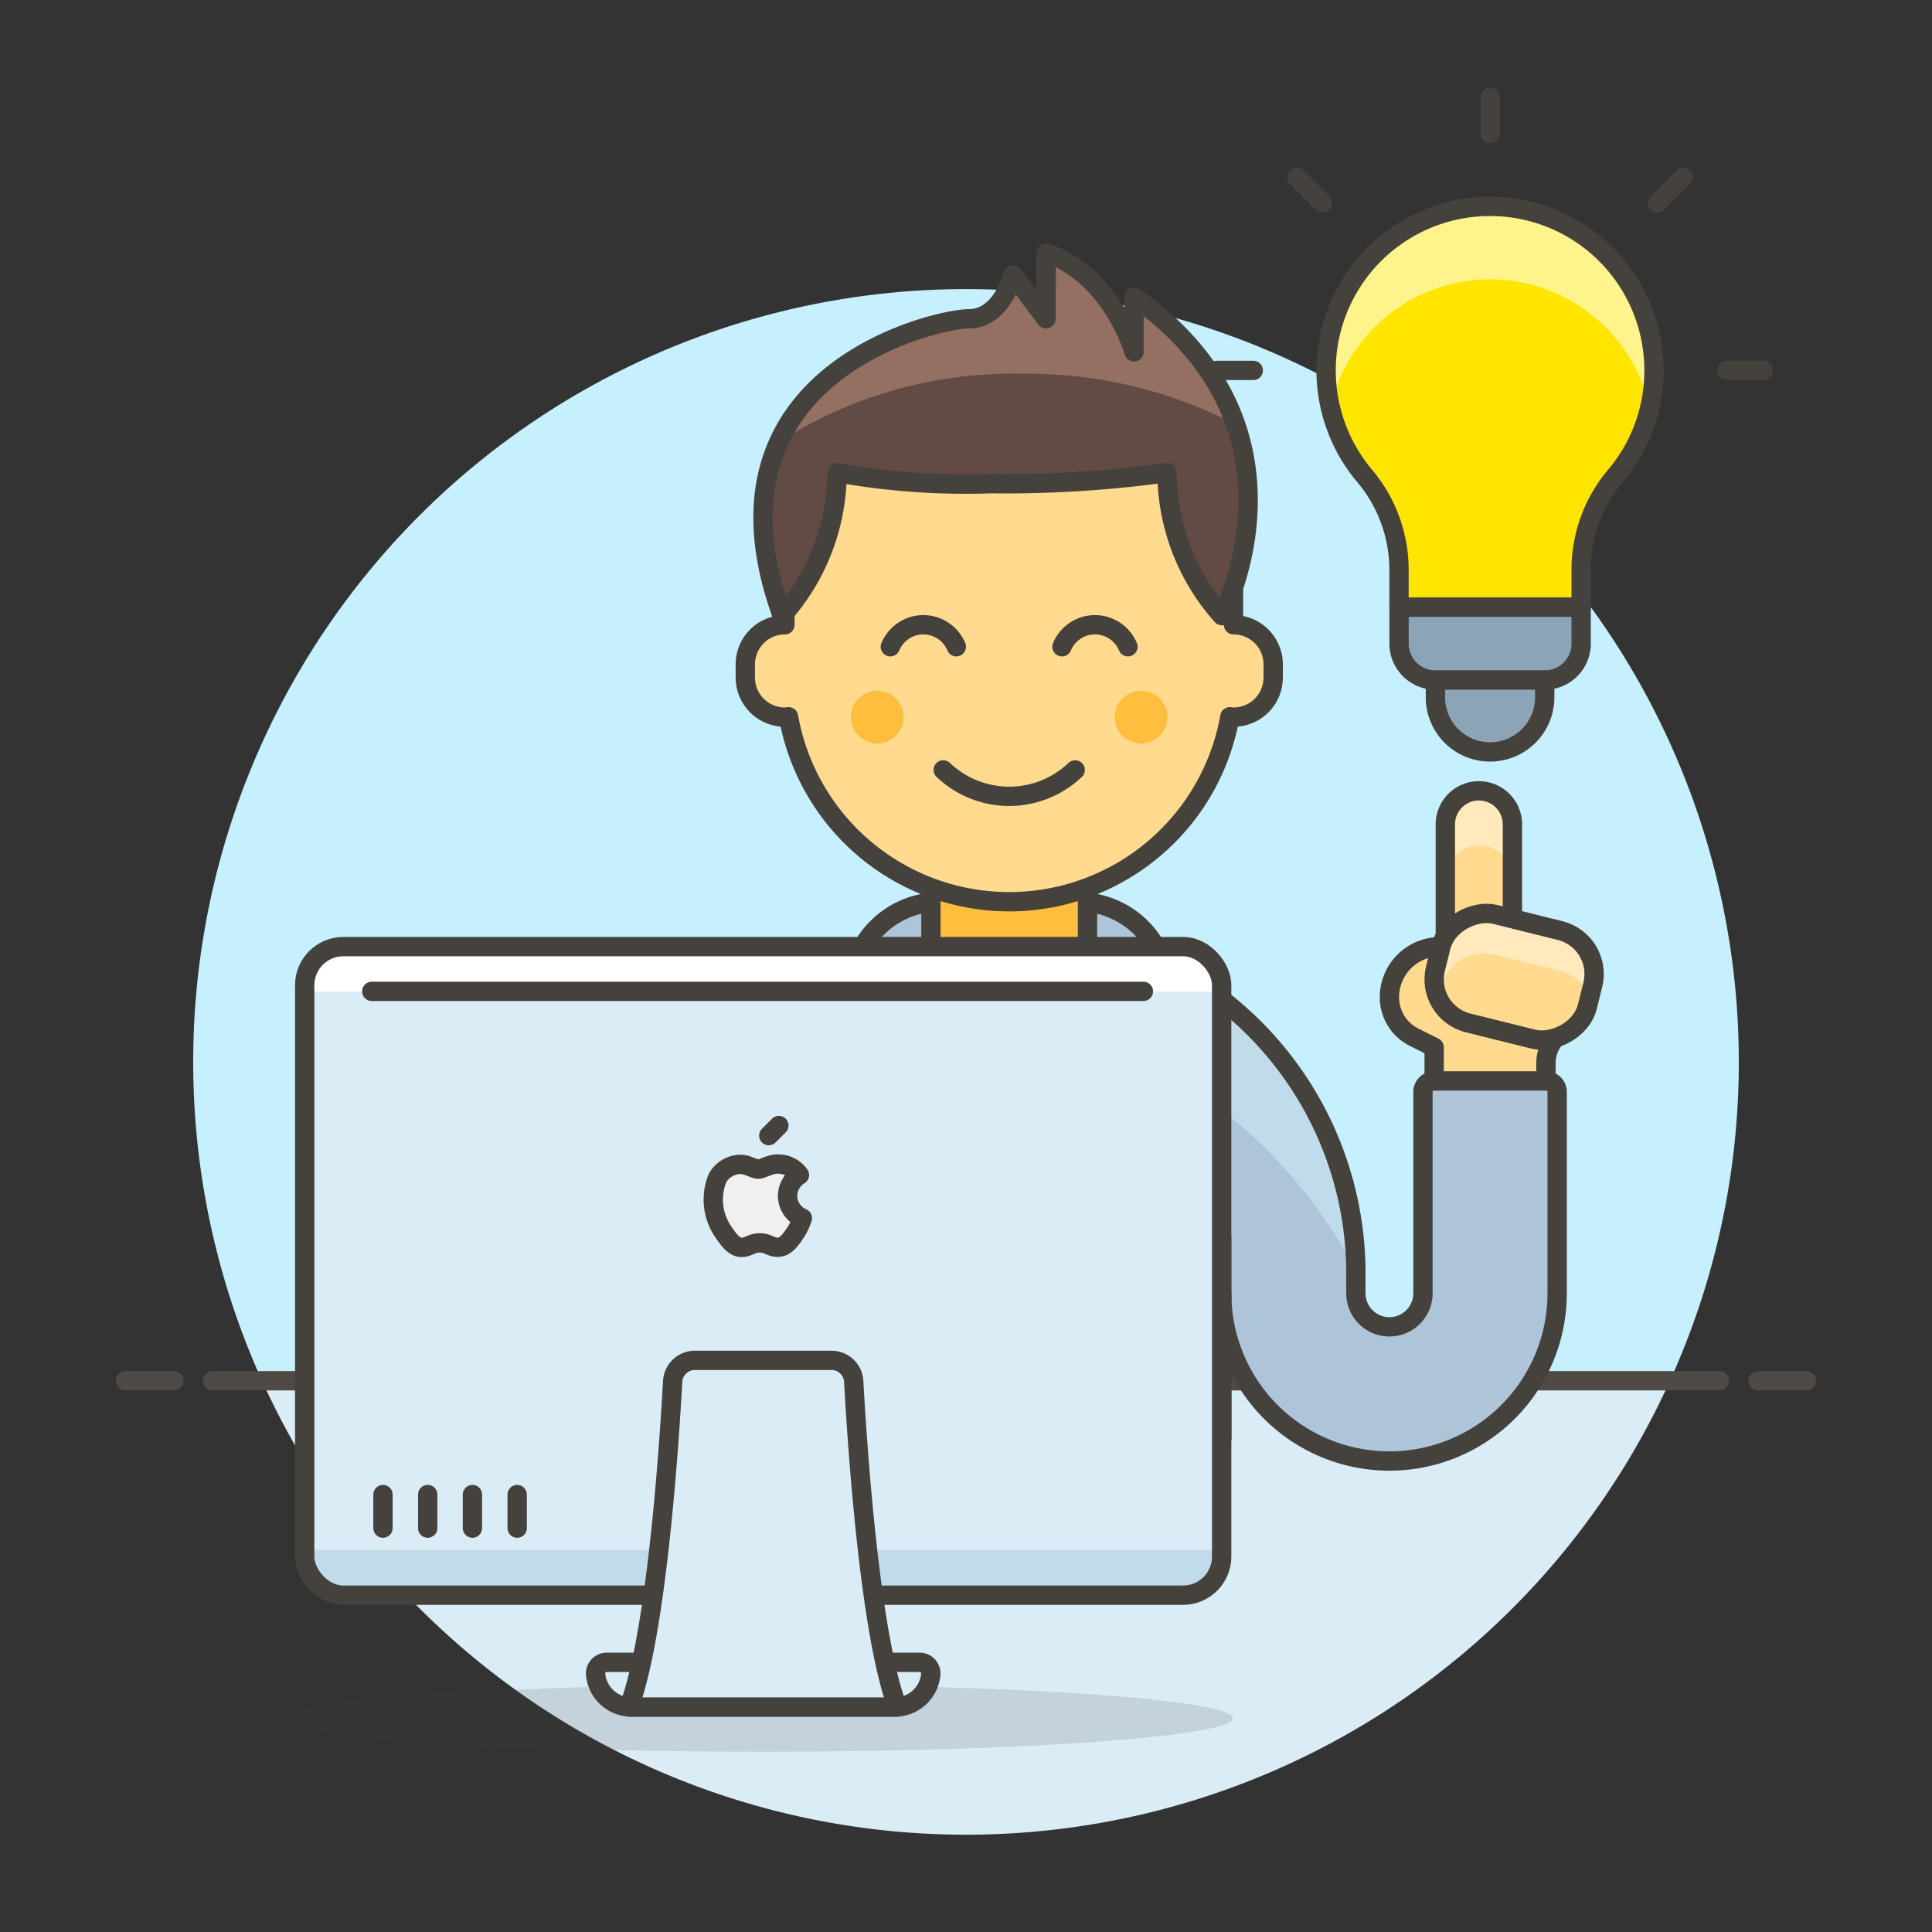 <svg xmlns="http://www.w3.org/2000/svg" viewBox="0 0 100 100"><rect x="0" y="0" width="100" height="100" fill="#333333" stroke="none"/><g class="nc-icon-wrapper"><defs/><path class="a" d="M90 54.969a40 40 0 1 0-76.436 16.5h72.872A39.841 39.841 0 0 0 90 54.969z" style="" fill="#c7f0ff"/><path class="b" d="M13.564 71.469a40 40 0 0 0 72.872 0z" style="" fill="#daedf7"/><path class="c" d="M11 71.469h78" fill="none" stroke="#4f4a45" stroke-linecap="round" stroke-linejoin="round"/><path class="c" d="M6.5 71.469H9" fill="none" stroke="#4f4a45" stroke-linecap="round" stroke-linejoin="round"/><path class="c" d="M91 71.469h2.5" fill="none" stroke="#4f4a45" stroke-linecap="round" stroke-linejoin="round"/><g><ellipse class="d" cx="39.503" cy="88.934" rx="24.31" ry="1.736" fill="#45413c" opacity="0.15"/><path class="e" d="M63.234 66.94a8.682 8.682 0 0 0 17.364 0V56.521a.579.579 0 0 0-.579-.579h-5.788a.579.579 0 0 0-.579.579V66.94a1.736 1.736 0 0 1-3.472 0v-1.158a17.944 17.944 0 0 0-35.887 0v8.682h28.941z" style="" fill="#adc4d9"/><path class="f" d="M52.236 47.839a17.943 17.943 0 0 0-17.943 17.943v5.788a17.943 17.943 0 0 1 17.943-17.943c12.155 0 17.944 12.155 17.944 12.155a17.943 17.943 0 0 0-17.944-17.943z" style="" fill="#c0dceb"/><path class="g" d="M63.234 66.94a8.682 8.682 0 0 0 17.364 0V56.521a.579.579 0 0 0-.579-.579h-5.788a.579.579 0 0 0-.579.579V66.94a1.736 1.736 0 0 1-3.472 0v-1.158a17.944 17.944 0 0 0-35.887 0v8.682h28.941z" fill="none" stroke-linecap="round" stroke-linejoin="round" stroke="#45413c"/><path class="h" d="M59.721 48.847a4.6 4.6 0 0 0-4-2.166H48.75a4.6 4.6 0 0 0-4 2.166 4.441 4.441 0 0 0-.352 3.777l1.569 4.314a1.157 1.157 0 0 0 1.683.6l4.584-2.75 4.585 2.75a1.157 1.157 0 0 0 1.683-.6l1.569-4.314a4.441 4.441 0 0 0-.35-3.777z" stroke-linecap="round" stroke-linejoin="round" fill="#adc4d9" stroke="#45413c"/><path class="g" d="M52.236 54.785v19.679" fill="none" stroke-linecap="round" stroke-linejoin="round" stroke="#45413c"/><path class="i" d="M56.288 50.733l-4.052 4.052-4.051-4.052v-6.367h8.103v6.367z" style="" fill="#ffda8f"/><path class="j" d="M48.185 48.4a14.091 14.091 0 0 0 8.1 0v-4.034h-8.1z" style="" fill="#ffbe3d"/><path class="g" d="M56.288 50.733l-4.052 4.052-4.051-4.052v-6.367h8.103v6.367z" fill="none" stroke-linecap="round" stroke-linejoin="round" stroke="#45413c"/><path class="g" d="M41.239 64.046v10.418" fill="none" stroke-linecap="round" stroke-linejoin="round" stroke="#45413c"/><path class="g" d="M63.234 64.046v10.418" fill="none" stroke-linecap="round" stroke-linejoin="round" stroke="#45413c"/><g><path class="i" d="M78.283 42.629a1.737 1.737 0 0 0-3.473 0v7.525h3.473z" style="" fill="#ffda8f"/><path class="k" d="M76.547 40.893a1.737 1.737 0 0 0-1.737 1.736v2.9a1.737 1.737 0 1 1 3.473 0v-2.9a1.736 1.736 0 0 0-1.736-1.736z" style="" fill="#ffe9bd"/><path class="g" d="M78.283 42.629a1.737 1.737 0 0 0-3.473 0v7.525h3.473z" fill="none" stroke-linecap="round" stroke-linejoin="round" stroke="#45413c"/><path class="l" d="M71.916 51.617A2.621 2.621 0 0 1 74.536 49h6.641v3.23a1.975 1.975 0 0 1-.579 1.4 1.977 1.977 0 0 0-.579 1.4v.918h-5.788v-1.742l-1.036-.518a2.315 2.315 0 0 1-1.279-2.071z" stroke-linecap="round" stroke-linejoin="round" stroke="#45413c" fill="#ffda8f"/><rect class="i" x="75.478" y="46.505" width="5.788" height="8.103" rx="2.315" ry="2.315" transform="rotate(-76.029 78.372 50.557)" style="" fill="#ffda8f"/><path class="k" d="M74.58 51.106a2.314 2.314 0 0 1 2.805-1.688l3.371.838a2.31 2.31 0 0 1 1.544 1.285l.141-.568a2.315 2.315 0 0 0-1.687-2.806l-3.371-.838a2.314 2.314 0 0 0-2.805 1.688L74.3 50.14a2.306 2.306 0 0 0 .142 1.521z" style="" fill="#ffe9bd"/><rect class="g" x="75.478" y="46.505" width="5.788" height="8.103" rx="2.315" ry="2.315" transform="rotate(-76.029 78.372 50.557)" fill="none" stroke-linecap="round" stroke-linejoin="round" stroke="#45413c"/></g><path class="l" d="M63.847 32.338v-2.732a11.611 11.611 0 0 0-23.221 0v2.732a2.049 2.049 0 0 0-2.049 2.049v.683a2.049 2.049 0 0 0 2.049 2.049c.064 0 .125-.013.189-.019a11.6 11.6 0 0 0 22.843 0c.062.006.124.019.189.019A2.05 2.05 0 0 0 65.9 35.07v-.683a2.05 2.05 0 0 0-2.053-2.049z" stroke-linecap="round" stroke-linejoin="round" stroke="#45413c" fill="#ffda8f"/><path class="j" d="M60.432 37.119a1.366 1.366 0 1 1-1.366-1.366 1.366 1.366 0 0 1 1.366 1.366z" style="" fill="#ffbe3d"/><path class="j" d="M46.773 37.119a1.366 1.366 0 1 1-1.366-1.366 1.366 1.366 0 0 1 1.366 1.366z" style="" fill="#ffbe3d"/><path class="g" d="M48.822 39.851a4.951 4.951 0 0 0 6.829 0" fill="none" stroke-linecap="round" stroke-linejoin="round" stroke="#45413c"/><path class="g" d="M58.382 33.476a1.849 1.849 0 0 0-3.414 0" fill="none" stroke-linecap="round" stroke-linejoin="round" stroke="#45413c"/><path class="g" d="M49.5 33.476a1.85 1.85 0 0 0-3.415 0" fill="none" stroke-linecap="round" stroke-linejoin="round" stroke="#45413c"/><g><path class="m" d="M40.484 31.866a11.167 11.167 0 0 0 2.845-7.4 37.7 37.7 0 0 0 7.968.569 61.248 61.248 0 0 0 9.107-.569 11.167 11.167 0 0 0 2.845 7.4s5.123-9.675-4.553-16.5v2.846s-1.138-3.984-4.553-5.123V16.5l-1.707-2.276s-.569 2.276-2.277 2.276-14.228 2.845-9.675 15.366z" style="" fill="#614b44"/><path class="n" d="M52.868 19.345a23.377 23.377 0 0 1 11.084 2.625 13.493 13.493 0 0 0-5.252-6.609v2.846s-1.138-3.984-4.553-5.123V16.5l-1.707-2.276s-.573 2.276-2.281 2.276c-1.183 0-7.561 1.371-9.847 6.383a22.408 22.408 0 0 1 12.556-3.538z" style="" fill="#947063"/><path class="g" d="M40.484 31.866a11.167 11.167 0 0 0 2.845-7.4 37.7 37.7 0 0 0 7.968.569 61.248 61.248 0 0 0 9.107-.569 11.167 11.167 0 0 0 2.845 7.4s5.123-9.675-4.553-16.5v2.846s-1.138-3.984-4.553-5.123V16.5l-1.707-2.276s-.569 2.276-2.277 2.276-14.228 2.845-9.675 15.366z" fill="none" stroke-linecap="round" stroke-linejoin="round" stroke="#45413c"/></g><g><path class="o" d="M85.611 19.173a8.486 8.486 0 1 0-14.976 5.462 7.539 7.539 0 0 1 1.777 4.859v1.936h9.428v-1.936a7.525 7.525 0 0 1 1.777-4.859 8.441 8.441 0 0 0 1.994-5.462z" style="" fill="#ffe500"/><path class="p" d="M77.126 14.459a8.476 8.476 0 0 1 8.253 6.584 8.486 8.486 0 1 0-16.507 0 8.477 8.477 0 0 1 8.254-6.584z" style="" fill="#fff48c"/><path class="q" d="M85.611 19.173a8.486 8.486 0 1 0-14.976 5.462 7.539 7.539 0 0 1 1.777 4.859v1.936h9.428v-1.936a7.525 7.525 0 0 1 1.777-4.859 8.441 8.441 0 0 0 1.994-5.462z" fill="none" stroke-linejoin="round" stroke="#45413c"/><path class="r" d="M79.954 35.2H74.3a1.885 1.885 0 0 1-1.885-1.886V31.43h9.425v1.885a1.885 1.885 0 0 1-1.886 1.885z" stroke-linejoin="round" stroke="#45413c" fill="#8ca4b8"/><path class="r" d="M79.954 36.144a2.829 2.829 0 0 1-5.657 0V35.2h5.657z" stroke-linejoin="round" stroke="#45413c" fill="#8ca4b8"/><path class="g" d="M77.126 6.916V5.031" fill="none" stroke-linecap="round" stroke-linejoin="round" stroke="#45413c"/><path class="g" d="M85.793 10.506l1.333-1.333" fill="none" stroke-linecap="round" stroke-linejoin="round" stroke="#45413c"/><path class="g" d="M89.383 19.173h1.885" fill="none" stroke-linecap="round" stroke-linejoin="round" stroke="#45413c"/><path class="g" d="M68.459 10.506l-1.333-1.333" fill="none" stroke-linecap="round" stroke-linejoin="round" stroke="#45413c"/><path class="g" d="M64.869 19.173h-1.886" fill="none" stroke-linecap="round" stroke-linejoin="round" stroke="#45413c"/></g><g><rect class="b" x="15.771" y="48.996" width="47.463" height="33.571" rx="2" ry="2" style="" fill="#daedf7"/><path class="s" d="M63.235 51v.32h-47.46V51a1.993 1.993 0 0 1 2-2h43.46a2 2 0 0 1 2 2z" style="" fill="#fff"/><path class="f" d="M15.775 80.221h47.46v.35a2.006 2.006 0 0 1-2 2h-43.46a2 2 0 0 1-2-2z" style="" fill="#c0dceb"/><path class="t" d="M47.6 86.04a.581.581 0 0 1 .577.636 1.865 1.865 0 0 1-1.854 1.68H32.684a1.865 1.865 0 0 1-1.855-1.68.581.581 0 0 1 .577-.636z" fill="#daedf7" stroke-linecap="round" stroke-linejoin="round" stroke="#45413c"/><rect class="g" x="15.771" y="48.996" width="47.463" height="33.571" rx="2" ry="2" fill="none" stroke-linecap="round" stroke-linejoin="round" stroke="#45413c"/><path class="t" d="M46.448 88.356H32.557c1.435-3.828 2.079-13.586 2.26-16.856a1.152 1.152 0 0 1 1.155-1.088h7.061a1.151 1.151 0 0 1 1.155 1.088c.181 3.27.825 13.028 2.26 16.856z" fill="#daedf7" stroke-linecap="round" stroke-linejoin="round" stroke="#45413c"/><path class="g" d="M19.823 77.358v1.737" fill="none" stroke-linecap="round" stroke-linejoin="round" stroke="#45413c"/><path class="g" d="M22.138 77.358v1.737" fill="none" stroke-linecap="round" stroke-linejoin="round" stroke="#45413c"/><path class="g" d="M24.453 77.358v1.737" fill="none" stroke-linecap="round" stroke-linejoin="round" stroke="#45413c"/><path class="g" d="M26.769 77.358v1.737" fill="none" stroke-linecap="round" stroke-linejoin="round" stroke="#45413c"/><path class="u" d="M40.765 61.9a1.287 1.287 0 0 1 .615-1.083 1.334 1.334 0 0 0-1.041-.563c-.442-.045-.864.26-1.089.26s-.57-.254-.937-.247a1.39 1.39 0 0 0-1.177.713 2.959 2.959 0 0 0 .36 2.865c.239.346.524.733.9.719s.5-.232.932-.232.557.232.938.226.634-.353.87-.7a3.087 3.087 0 0 0 .394-.809 1.254 1.254 0 0 1-.765-1.149z" stroke-linejoin="round" stroke="#45413c" fill="#f0f0f0"/><path class="g" d="M39.792 58.78l.522-.523" fill="none" stroke-linecap="round" stroke-linejoin="round" stroke="#45413c"/><path class="g" d="M19.244 51.312h39.938" fill="none" stroke-linecap="round" stroke-linejoin="round" stroke="#45413c"/></g></g></g></svg>
